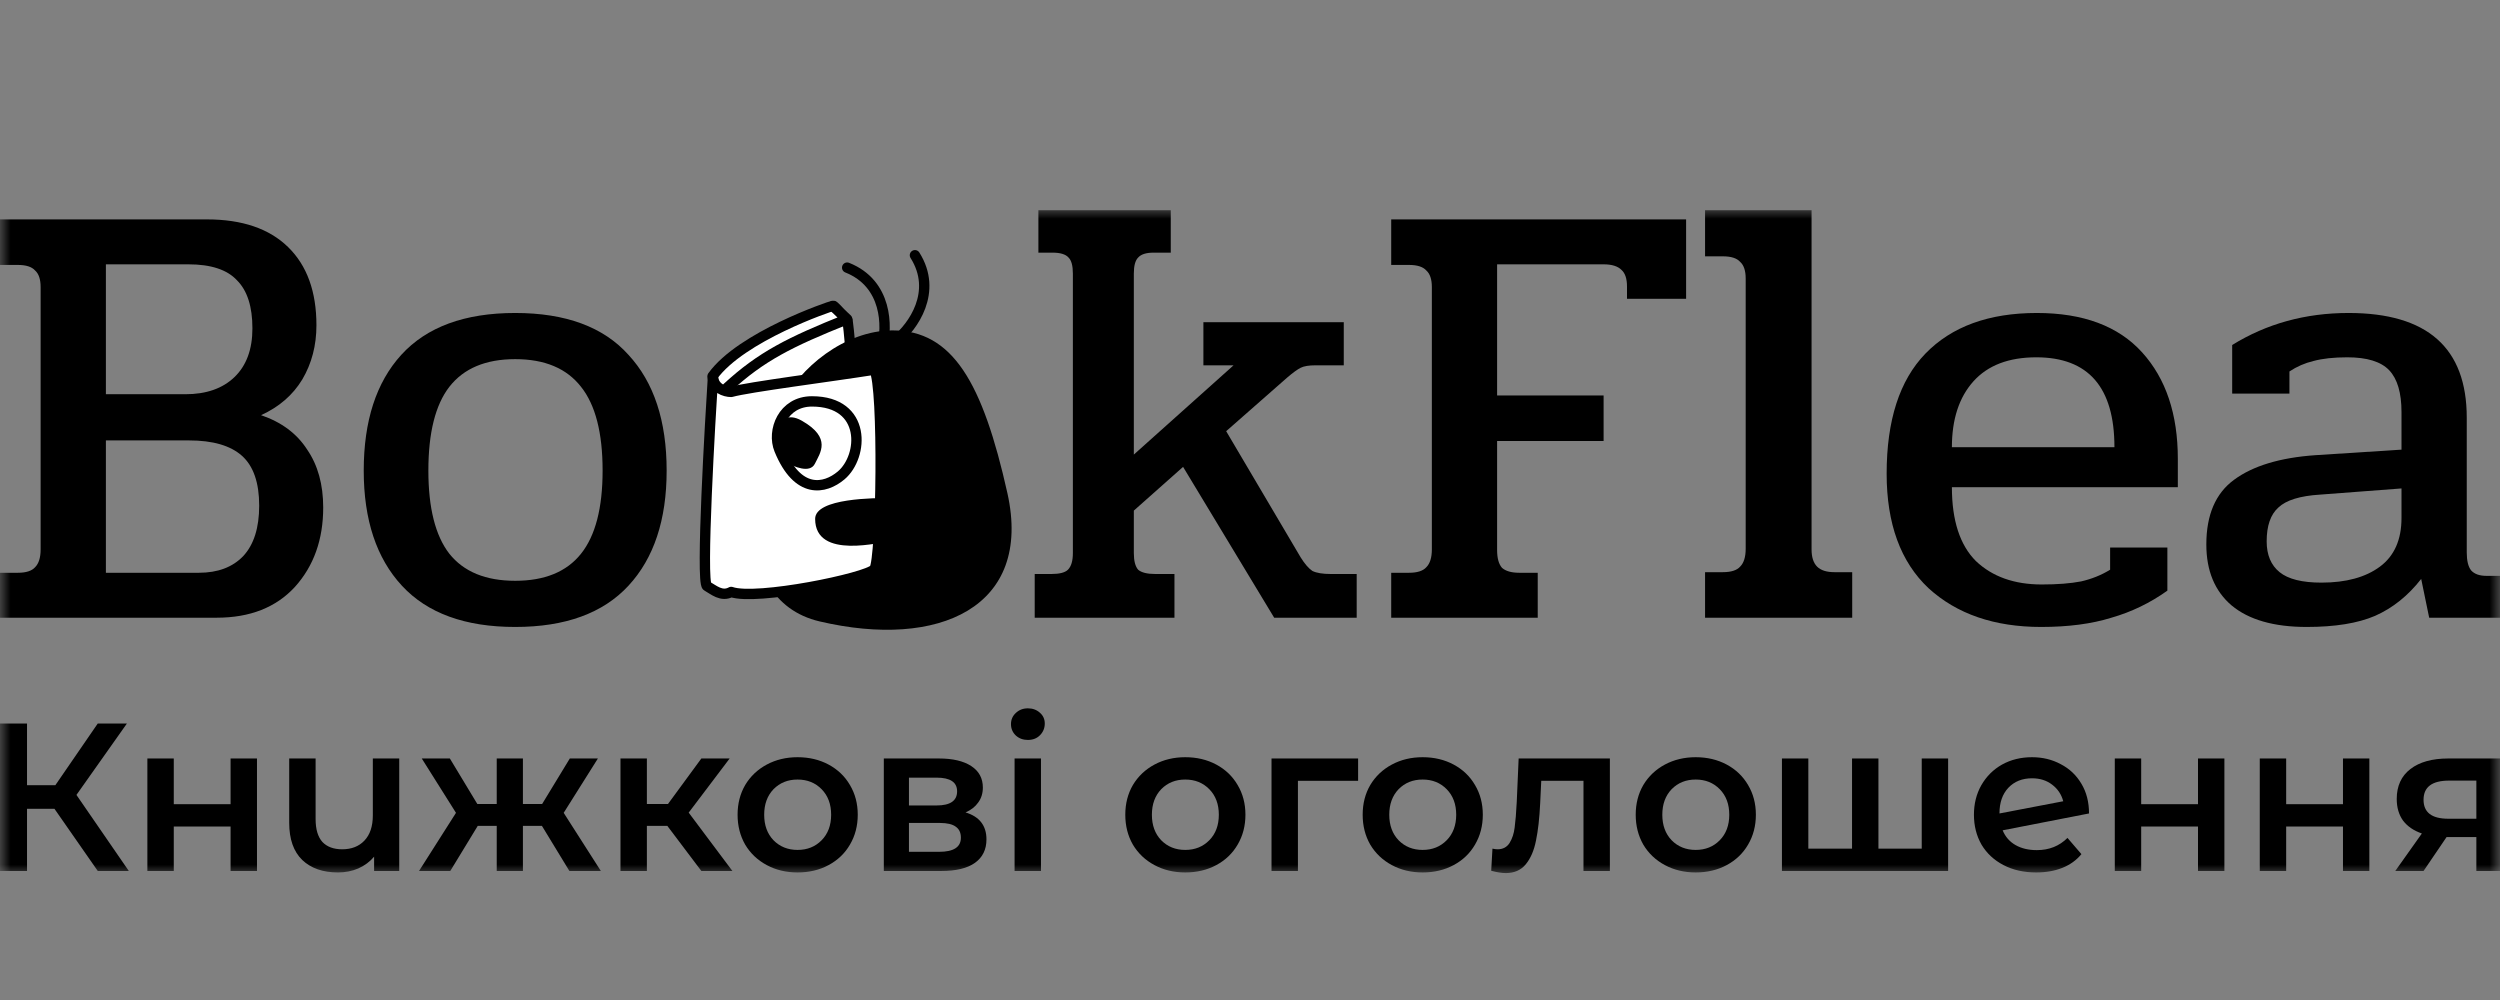 <svg width="120" height="48" viewBox="0 0 120 48" fill="none" xmlns="http://www.w3.org/2000/svg">
<rect x="0" y="0" width="120" height="48" fill="#808080" stroke="none"/>
<mask id="mask0_707_1076" style="mask-type:luminance" maskUnits="userSpaceOnUse" x="0" y="10" width="120" height="32">
<path d="M120 10H0V42H120V10Z" fill="white"/>
</mask>
<g mask="url(#mask0_707_1076)">
<path d="M110.721 30.094C109.145 30.094 107.943 29.749 107.116 29.06C106.307 28.37 105.904 27.395 105.904 26.134C105.904 24.716 106.347 23.681 107.233 23.031C108.14 22.361 109.44 21.968 111.134 21.849L115.272 21.583V19.781C115.272 18.855 115.074 18.185 114.681 17.771C114.286 17.358 113.617 17.151 112.671 17.151C112.021 17.151 111.479 17.21 111.046 17.328C110.633 17.426 110.248 17.594 109.893 17.83V18.894H107.145V16.56C108.8 15.535 110.662 15.023 112.731 15.023C116.513 15.023 118.404 16.698 118.404 20.047V26.518C118.404 26.912 118.473 27.198 118.611 27.375C118.768 27.553 119.015 27.641 119.35 27.641H120V29.651H116.601L116.217 27.789C115.587 28.597 114.848 29.188 114.001 29.562C113.174 29.917 112.081 30.094 110.721 30.094ZM111.43 27.966C112.612 27.966 113.548 27.71 114.238 27.198C114.927 26.686 115.272 25.908 115.272 24.863V23.445L111.371 23.741C110.405 23.8 109.736 24.006 109.362 24.361C108.987 24.696 108.8 25.238 108.8 25.986C108.8 26.637 109.007 27.129 109.421 27.464C109.834 27.799 110.504 27.966 111.43 27.966Z" fill="black"/>
<path d="M97.976 30.094C95.73 30.094 93.927 29.474 92.568 28.232C91.228 26.971 90.559 25.139 90.559 22.736C90.559 20.175 91.179 18.254 92.42 16.973C93.681 15.673 95.464 15.023 97.769 15.023C99.995 15.023 101.68 15.653 102.822 16.914C103.965 18.175 104.536 19.879 104.536 22.027V23.386H93.691C93.691 24.982 94.075 26.164 94.844 26.932C95.632 27.681 96.686 28.055 98.005 28.055C98.754 28.055 99.385 28.006 99.897 27.907C100.409 27.789 100.872 27.602 101.286 27.346V26.282H104.034V28.351C103.207 28.942 102.31 29.375 101.345 29.651C100.399 29.946 99.276 30.094 97.976 30.094ZM101.493 21.465C101.493 18.589 100.242 17.151 97.74 17.151C96.42 17.151 95.415 17.535 94.725 18.303C94.036 19.072 93.691 20.125 93.691 21.465H101.493Z" fill="black"/>
<path d="M81.843 27.464H82.7C83.094 27.464 83.37 27.375 83.527 27.198C83.704 27.02 83.793 26.735 83.793 26.341V13.368C83.793 12.993 83.704 12.727 83.527 12.57C83.37 12.393 83.094 12.304 82.7 12.304H81.843V10.088H86.955V26.37C86.955 26.745 87.044 27.02 87.221 27.198C87.398 27.375 87.674 27.464 88.049 27.464H88.906V29.651H81.843V27.464Z" fill="black"/>
<path d="M66.778 27.493H67.635C68.029 27.493 68.305 27.404 68.463 27.227C68.64 27.05 68.729 26.764 68.729 26.37V13.781C68.729 13.407 68.64 13.141 68.463 12.983C68.305 12.806 68.029 12.717 67.635 12.717H66.778V10.531H80.933V14.343H78.096V13.752C78.096 13.377 78.008 13.111 77.83 12.954C77.653 12.777 77.368 12.688 76.973 12.688H71.861V18.982H76.973V21.169H71.861V26.4C71.861 26.794 71.94 27.079 72.097 27.257C72.275 27.414 72.551 27.493 72.925 27.493H73.811V29.65H66.778V27.493Z" fill="black"/>
<path d="M49.666 27.552H50.464C50.858 27.552 51.124 27.483 51.262 27.346C51.419 27.188 51.498 26.922 51.498 26.548V13.131C51.498 12.757 51.429 12.501 51.291 12.363C51.153 12.206 50.897 12.127 50.523 12.127H49.843V10.088H56.197V12.127H55.369C55.015 12.127 54.769 12.206 54.631 12.363C54.493 12.501 54.424 12.757 54.424 13.131V21.82L59.211 17.535H57.763V15.466H64.501V17.535H63.141C62.826 17.535 62.59 17.574 62.432 17.653C62.275 17.732 62.058 17.889 61.782 18.126L58.856 20.697L62.432 26.755C62.629 27.07 62.816 27.286 62.994 27.405C63.191 27.503 63.486 27.552 63.88 27.552H65.121V29.651H61.161L56.788 22.41L54.424 24.509V26.548C54.424 26.922 54.493 27.188 54.631 27.346C54.788 27.483 55.064 27.552 55.458 27.552H56.374V29.651H49.666V27.552Z" fill="black"/>
<path d="M24.729 30.094C22.326 30.094 20.513 29.434 19.292 28.114C18.07 26.794 17.459 24.952 17.459 22.588C17.459 20.204 18.06 18.352 19.262 17.032C20.484 15.693 22.306 15.023 24.729 15.023C27.152 15.023 28.965 15.693 30.166 17.032C31.388 18.352 31.999 20.204 31.999 22.588C31.999 24.952 31.388 26.794 30.166 28.114C28.945 29.434 27.133 30.094 24.729 30.094ZM24.729 27.878C26.148 27.878 27.202 27.444 27.891 26.577C28.581 25.711 28.925 24.381 28.925 22.588C28.925 20.776 28.581 19.436 27.891 18.569C27.202 17.683 26.148 17.239 24.729 17.239C23.311 17.239 22.257 17.683 21.567 18.569C20.897 19.436 20.562 20.776 20.562 22.588C20.562 24.381 20.897 25.711 21.567 26.577C22.257 27.444 23.311 27.878 24.729 27.878Z" fill="black"/>
<path d="M0 27.493H0.857C1.251 27.493 1.527 27.404 1.684 27.227C1.862 27.05 1.95 26.764 1.95 26.37V13.781C1.95 13.407 1.862 13.141 1.684 12.983C1.527 12.806 1.251 12.717 0.857 12.717H0V10.531H9.929C11.623 10.531 12.924 10.974 13.83 11.861C14.736 12.747 15.189 13.998 15.189 15.614C15.189 16.579 14.963 17.446 14.51 18.214C14.056 18.963 13.397 19.534 12.53 19.928C13.515 20.263 14.254 20.815 14.746 21.583C15.258 22.332 15.514 23.257 15.514 24.361C15.514 25.897 15.061 27.168 14.155 28.173C13.249 29.158 11.998 29.65 10.402 29.65H0V27.493ZM8.895 18.923C9.9 18.923 10.688 18.648 11.259 18.096C11.83 17.544 12.116 16.766 12.116 15.761C12.116 14.717 11.87 13.949 11.377 13.456C10.904 12.944 10.126 12.688 9.043 12.688H5.083V18.923H8.895ZM9.545 27.493C10.451 27.493 11.161 27.227 11.673 26.695C12.185 26.144 12.441 25.336 12.441 24.272C12.441 23.169 12.165 22.371 11.614 21.878C11.062 21.386 10.215 21.14 9.072 21.14H5.083V27.493H9.545Z" fill="black"/>
<path d="M120 36.407V41.807H118.865V40.179H117.436L116.33 41.807H114.973L116.249 40.007C115.858 39.872 115.557 39.667 115.347 39.39C115.144 39.107 115.043 38.76 115.043 38.349C115.043 37.728 115.263 37.249 115.702 36.912C116.142 36.575 116.746 36.407 117.516 36.407H120ZM117.557 37.469C116.74 37.469 116.33 37.775 116.33 38.389C116.33 38.996 116.726 39.299 117.516 39.299H118.865V37.469H117.557Z" fill="black"/>
<path d="M108.469 36.407H109.736V38.601H112.463V36.407H113.729V41.807H112.463V39.673H109.736V41.807H108.469V36.407Z" fill="black"/>
<path d="M101.51 36.407H102.777V38.601H105.504V36.407H106.771V41.807H105.504V39.673H102.777V41.807H101.51V36.407Z" fill="black"/>
<path d="M97.769 40.806C98.357 40.806 98.847 40.611 99.239 40.22L99.908 40.998C99.671 41.288 99.367 41.507 98.996 41.656C98.624 41.804 98.205 41.878 97.739 41.878C97.144 41.878 96.62 41.76 96.168 41.524C95.715 41.288 95.363 40.961 95.113 40.543C94.87 40.118 94.749 39.64 94.749 39.107C94.749 38.581 94.867 38.109 95.103 37.691C95.347 37.267 95.678 36.936 96.097 36.7C96.522 36.464 97.002 36.346 97.536 36.346C98.043 36.346 98.502 36.457 98.915 36.68C99.334 36.896 99.665 37.209 99.908 37.62C100.151 38.025 100.273 38.5 100.273 39.046L96.127 39.855C96.255 40.166 96.462 40.402 96.745 40.563C97.029 40.725 97.37 40.806 97.769 40.806ZM97.536 37.358C97.07 37.358 96.691 37.509 96.401 37.813C96.117 38.116 95.975 38.524 95.975 39.036V39.046L99.036 38.46C98.948 38.13 98.769 37.863 98.499 37.661C98.236 37.459 97.915 37.358 97.536 37.358Z" fill="black"/>
<path d="M93.51 36.407V41.807H85.533V36.407H86.8V40.735H88.898V36.407H90.165V40.735H92.243V36.407H93.51Z" fill="black"/>
<path d="M81.393 41.878C80.846 41.878 80.352 41.76 79.913 41.524C79.474 41.288 79.129 40.961 78.879 40.543C78.636 40.118 78.514 39.64 78.514 39.107C78.514 38.575 78.636 38.099 78.879 37.681C79.129 37.263 79.474 36.936 79.913 36.7C80.352 36.464 80.846 36.346 81.393 36.346C81.947 36.346 82.444 36.464 82.883 36.7C83.322 36.936 83.663 37.263 83.907 37.681C84.157 38.099 84.282 38.575 84.282 39.107C84.282 39.64 84.157 40.118 83.907 40.543C83.663 40.961 83.322 41.288 82.883 41.524C82.444 41.76 81.947 41.878 81.393 41.878ZM81.393 40.796C81.859 40.796 82.245 40.641 82.549 40.331C82.853 40.021 83.005 39.613 83.005 39.107C83.005 38.602 82.853 38.194 82.549 37.883C82.245 37.573 81.859 37.418 81.393 37.418C80.927 37.418 80.541 37.573 80.237 37.883C79.94 38.194 79.791 38.602 79.791 39.107C79.791 39.613 79.94 40.021 80.237 40.331C80.541 40.641 80.927 40.796 81.393 40.796Z" fill="black"/>
<path d="M77.274 36.407V41.807H76.007V37.479H73.98L73.929 38.551C73.895 39.266 73.828 39.865 73.727 40.351C73.632 40.83 73.466 41.211 73.23 41.494C73 41.77 72.683 41.908 72.277 41.908C72.088 41.908 71.855 41.871 71.578 41.797L71.638 40.735C71.733 40.755 71.814 40.766 71.882 40.766C72.139 40.766 72.331 40.664 72.46 40.462C72.588 40.253 72.669 40.007 72.703 39.724C72.743 39.434 72.777 39.023 72.804 38.49L72.895 36.407H77.274Z" fill="black"/>
<path d="M68.286 41.878C67.739 41.878 67.246 41.76 66.807 41.524C66.367 41.288 66.023 40.961 65.773 40.543C65.529 40.118 65.408 39.64 65.408 39.107C65.408 38.575 65.529 38.099 65.773 37.681C66.023 37.263 66.367 36.936 66.807 36.7C67.246 36.464 67.739 36.346 68.286 36.346C68.841 36.346 69.337 36.464 69.776 36.7C70.216 36.936 70.557 37.263 70.8 37.681C71.05 38.099 71.175 38.575 71.175 39.107C71.175 39.64 71.05 40.118 70.8 40.543C70.557 40.961 70.216 41.288 69.776 41.524C69.337 41.76 68.841 41.878 68.286 41.878ZM68.286 40.796C68.753 40.796 69.138 40.641 69.442 40.331C69.746 40.021 69.898 39.613 69.898 39.107C69.898 38.602 69.746 38.194 69.442 37.883C69.138 37.573 68.753 37.418 68.286 37.418C67.82 37.418 67.435 37.573 67.131 37.883C66.834 38.194 66.685 38.602 66.685 39.107C66.685 39.613 66.834 40.021 67.131 40.331C67.435 40.641 67.82 40.796 68.286 40.796Z" fill="black"/>
<path d="M65.189 37.479H62.3V41.807H61.033V36.407H65.189V37.479Z" fill="black"/>
<path d="M56.892 41.878C56.345 41.878 55.852 41.76 55.413 41.524C54.973 41.288 54.629 40.961 54.379 40.543C54.135 40.118 54.014 39.64 54.014 39.107C54.014 38.575 54.135 38.099 54.379 37.681C54.629 37.263 54.973 36.936 55.413 36.7C55.852 36.464 56.345 36.346 56.892 36.346C57.447 36.346 57.943 36.464 58.383 36.7C58.822 36.936 59.163 37.263 59.406 37.681C59.656 38.099 59.781 38.575 59.781 39.107C59.781 39.64 59.656 40.118 59.406 40.543C59.163 40.961 58.822 41.288 58.383 41.524C57.943 41.76 57.447 41.878 56.892 41.878ZM56.892 40.796C57.359 40.796 57.744 40.641 58.048 40.331C58.352 40.021 58.504 39.613 58.504 39.107C58.504 38.602 58.352 38.194 58.048 37.883C57.744 37.573 57.359 37.418 56.892 37.418C56.426 37.418 56.041 37.573 55.737 37.883C55.44 38.194 55.291 38.602 55.291 39.107C55.291 39.613 55.44 40.021 55.737 40.331C56.041 40.641 56.426 40.796 56.892 40.796Z" fill="black"/>
<path d="M48.7 36.407H49.967V41.808H48.7V36.407ZM49.338 35.517C49.108 35.517 48.916 35.446 48.76 35.305C48.605 35.156 48.527 34.974 48.527 34.758C48.527 34.543 48.605 34.364 48.76 34.222C48.916 34.074 49.108 34 49.338 34C49.568 34 49.761 34.071 49.916 34.212C50.071 34.347 50.149 34.519 50.149 34.728C50.149 34.951 50.071 35.139 49.916 35.294C49.767 35.443 49.575 35.517 49.338 35.517Z" fill="black"/>
<path d="M46.346 38.996C47.015 39.198 47.35 39.63 47.35 40.29C47.35 40.776 47.167 41.15 46.802 41.413C46.437 41.676 45.897 41.807 45.181 41.807H42.423V36.407H45.069C45.731 36.407 46.248 36.528 46.62 36.771C46.992 37.014 47.177 37.358 47.177 37.802C47.177 38.079 47.103 38.318 46.954 38.52C46.812 38.723 46.61 38.881 46.346 38.996ZM43.63 38.662H44.958C45.613 38.662 45.941 38.436 45.941 37.984C45.941 37.546 45.613 37.327 44.958 37.327H43.63V38.662ZM45.079 40.887C45.775 40.887 46.123 40.661 46.123 40.209C46.123 39.973 46.042 39.798 45.88 39.684C45.718 39.562 45.464 39.502 45.12 39.502H43.63V40.887H45.079Z" fill="black"/>
<path d="M38.283 41.878C37.736 41.878 37.242 41.76 36.803 41.524C36.364 41.288 36.019 40.961 35.769 40.543C35.526 40.118 35.404 39.64 35.404 39.107C35.404 38.575 35.526 38.099 35.769 37.681C36.019 37.263 36.364 36.936 36.803 36.7C37.242 36.464 37.736 36.346 38.283 36.346C38.837 36.346 39.334 36.464 39.773 36.7C40.212 36.936 40.554 37.263 40.797 37.681C41.047 38.099 41.172 38.575 41.172 39.107C41.172 39.64 41.047 40.118 40.797 40.543C40.554 40.961 40.212 41.288 39.773 41.524C39.334 41.76 38.837 41.878 38.283 41.878ZM38.283 40.796C38.749 40.796 39.135 40.641 39.439 40.331C39.743 40.021 39.895 39.613 39.895 39.107C39.895 38.602 39.743 38.194 39.439 37.883C39.135 37.573 38.749 37.418 38.283 37.418C37.817 37.418 37.432 37.573 37.127 37.883C36.83 38.194 36.681 38.602 36.681 39.107C36.681 39.613 36.83 40.021 37.127 40.331C37.432 40.641 37.817 40.796 38.283 40.796Z" fill="black"/>
<path d="M32.033 39.643H31.05V41.807H29.783V36.407H31.05V38.591H32.063L33.665 36.407H35.023L33.057 39.006L35.155 41.807H33.665L32.033 39.643Z" fill="black"/>
<path d="M26.013 39.643H25.1V41.807H23.843V39.643H22.931L21.613 41.807H20.113L21.887 39.016L20.245 36.407H21.593L22.911 38.591H23.843V36.407H25.1V38.591H26.023L27.351 36.407H28.699L27.057 39.016L28.841 41.807H27.331L26.013 39.643Z" fill="black"/>
<path d="M19.163 36.407V41.807H17.957V41.12C17.754 41.362 17.501 41.551 17.197 41.686C16.899 41.814 16.575 41.878 16.223 41.878C15.5 41.878 14.929 41.679 14.51 41.281C14.091 40.877 13.882 40.28 13.882 39.491V36.407H15.149V39.319C15.149 39.805 15.257 40.169 15.473 40.412C15.696 40.648 16.014 40.766 16.426 40.766C16.872 40.766 17.227 40.627 17.49 40.351C17.761 40.068 17.896 39.663 17.896 39.137V36.407H19.163Z" fill="black"/>
<path d="M7.074 36.407H8.341V38.601H11.068V36.407H12.335V41.807H11.068V39.673H8.341V41.807H7.074V36.407Z" fill="black"/>
<path d="M2.615 38.824H1.297V41.807H0V34.728H1.297V37.691H2.656L4.693 34.728H6.092L3.669 38.156L6.183 41.807H4.693L2.615 38.824Z" fill="black"/>
<path d="M39.993 14.677C39.837 14.704 35.574 16.154 34.203 18.06L35.697 27.299L41.515 26.381C41.083 23.569 40.997 17.718 40.684 15.397C40.23 14.884 40.028 14.671 39.993 14.677Z" fill="white" stroke="black" stroke-width="0.497" stroke-linejoin="round"/>
<path d="M42.84 15.859C40.556 15.859 38.339 17.668 37.532 19.417C35.942 21.922 34.77 28.754 39.342 29.828C45.056 31.17 49.581 29.157 48.355 23.669C47.169 18.361 45.727 15.859 42.84 15.859Z" fill="black"/>
<path d="M35.097 18.811C35.949 18.574 39.847 18.079 41.968 17.744C42.43 18.523 42.312 26.892 41.968 27.318C41.623 27.744 36.303 28.84 35.097 28.414C34.633 28.668 34.246 28.303 33.937 28.133C33.628 27.963 34.099 20.011 34.223 18.091C34.259 18.634 34.789 18.811 35.097 18.811Z" fill="white" stroke="black" stroke-width="0.497" stroke-linejoin="round"/>
<path d="M40.374 22.821C41.461 21.907 41.609 19.267 38.974 19.267C37.575 19.267 37.039 20.684 37.41 21.588C38.293 23.743 39.592 23.479 40.374 22.821Z" fill="white" stroke="black" stroke-width="0.497"/>
<path d="M38.492 20.197C37.049 19.373 37.002 21.849 37.786 22.229C38.09 22.376 38.873 22.756 39.119 22.25C39.364 21.744 39.934 21.021 38.492 20.197Z" fill="black"/>
<path d="M39.127 24.906C39.127 23.903 42.022 23.903 42.745 23.903C42.873 24.406 43.053 25.984 42.745 25.984C42.361 25.984 39.127 26.907 39.127 24.906Z" fill="black"/>
<path d="M42.345 16.645C42.593 15.7 42.605 13.618 40.664 12.846" stroke="black" stroke-width="0.497" stroke-linecap="round"/>
<path d="M43.042 16.312C43.799 15.695 45.033 14.017 43.917 12.251" stroke="black" stroke-width="0.497" stroke-linecap="round"/>
<path d="M39.983 14.696L40.664 15.318C37.897 16.425 36.539 17.109 34.913 18.602" stroke="black" stroke-width="0.497" stroke-linecap="round" stroke-linejoin="round"/>
</g>
</svg>

